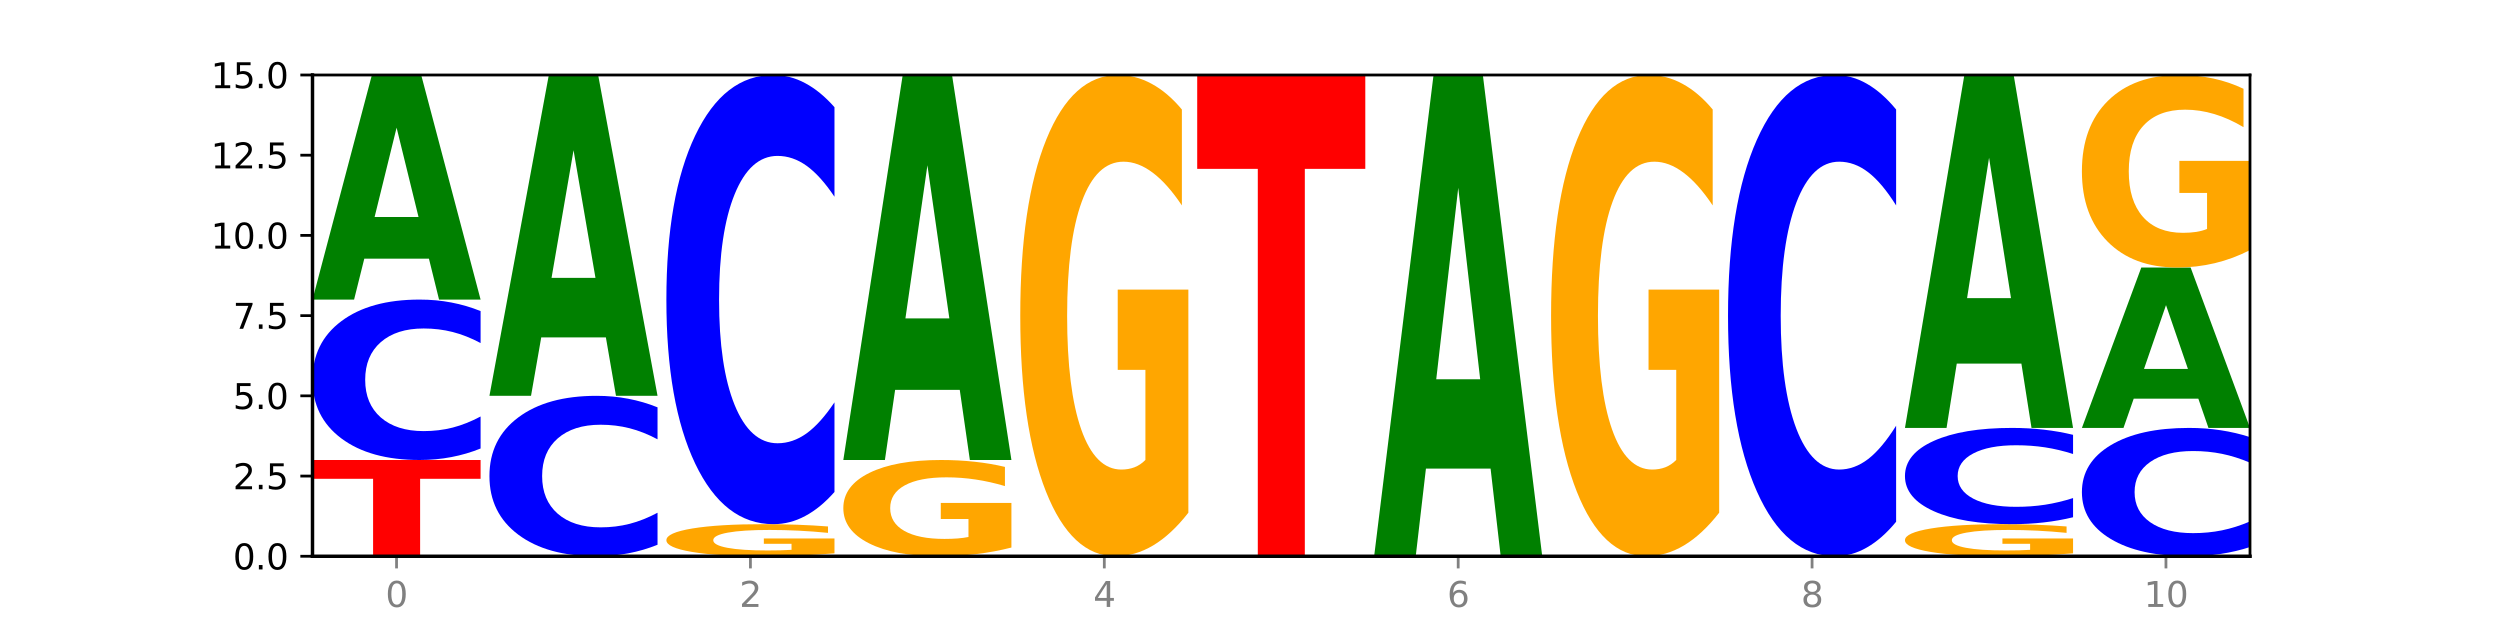 <?xml version="1.0" encoding="utf-8" standalone="no"?>
<!DOCTYPE svg PUBLIC "-//W3C//DTD SVG 1.1//EN"
  "http://www.w3.org/Graphics/SVG/1.1/DTD/svg11.dtd">
<svg xmlns:xlink="http://www.w3.org/1999/xlink" width="720pt" height="180pt" viewBox="0 0 720 180" xmlns="http://www.w3.org/2000/svg" version="1.1">
 <defs>
  <style type="text/css">*{stroke-linejoin: round; stroke-linecap: butt}</style>
 </defs>
 <g id="figure_1">
  <g id="patch_1">
   <path d="M 0 180 
L 720 180 
L 720 0 
L 0 0 
z
" style="fill: #ffffff"/>
  </g>
  <g id="axes_1">
   <g id="patch_2">
    <path d="M 90 160.2 
L 648 160.2 
L 648 21.6 
L 90 21.6 
z
" style="fill: #ffffff"/>
   </g>
   <g id="line2d_1">
    <path d="M 90 160.2 
L 648 160.2 
" clip-path="url(#pa0a922f090)" style="fill: none; stroke: #000000; stroke-width: 0.5; stroke-linecap: square"/>
   </g>
   <g id="patch_3">
    <path d="M 90 132.48 
L 138.411 132.48 
L 138.411 137.886 
L 120.994 137.886 
L 120.994 160.2 
L 107.45 160.2 
L 107.45 137.886 
L 90 137.886 
L 90 132.48 
z
" clip-path="url(#pa0a922f090)" style="fill: #ff0000"/>
   </g>
   <g id="patch_4">
    <path d="M 138.411 129.168 
Q 134.361 130.81 129.983 131.64 
Q 125.604 132.48 120.835 132.48 
Q 106.613 132.48 98.306 126.258 
Q 90 120.035 90 109.394 
Q 90 98.715 98.306 92.502 
Q 106.613 86.28 120.835 86.28 
Q 125.604 86.28 129.983 87.12 
Q 134.361 87.95 138.411 89.592 
L 138.411 98.801 
Q 134.325 96.625 130.361 95.614 
Q 126.397 94.602 122.018 94.602 
Q 114.163 94.602 109.662 98.543 
Q 105.173 102.475 105.173 109.394 
Q 105.173 116.285 109.662 120.226 
Q 114.163 124.158 122.018 124.158 
Q 126.397 124.158 130.361 123.146 
Q 134.325 122.125 138.411 119.949 
L 138.411 129.168 
z
" clip-path="url(#pa0a922f090)" style="fill: #0000ff"/>
   </g>
   <g id="patch_5">
    <path d="M 123.534 74.497 
L 104.916 74.497 
L 101.977 86.28 
L 90 86.28 
L 107.104 21.6 
L 121.307 21.6 
L 138.411 86.28 
L 126.444 86.28 
L 123.534 74.497 
z
M 107.886 62.493 
L 120.535 62.493 
L 114.22 36.765 
L 107.886 62.493 
z
" clip-path="url(#pa0a922f090)" style="fill: #008000"/>
   </g>
   <g id="patch_6">
    <path d="M 189.37 156.888 
Q 185.32 158.53 180.942 159.36 
Q 176.563 160.2 171.794 160.2 
Q 157.572 160.2 149.265 153.978 
Q 140.959 147.755 140.959 137.114 
Q 140.959 126.435 149.265 120.222 
Q 157.572 114 171.794 114 
Q 176.563 114 180.942 114.84 
Q 185.32 115.67 189.37 117.312 
L 189.37 126.521 
Q 185.284 124.345 181.32 123.334 
Q 177.356 122.322 172.977 122.322 
Q 165.122 122.322 160.621 126.263 
Q 156.132 130.195 156.132 137.114 
Q 156.132 144.005 160.621 147.946 
Q 165.122 151.878 172.977 151.878 
Q 177.356 151.878 181.32 150.866 
Q 185.284 149.845 189.37 147.669 
L 189.37 156.888 
z
" clip-path="url(#pa0a922f090)" style="fill: #0000ff"/>
   </g>
   <g id="patch_7">
    <path d="M 174.493 97.168 
L 155.875 97.168 
L 152.935 114 
L 140.959 114 
L 158.063 21.6 
L 172.266 21.6 
L 189.37 114 
L 177.403 114 
L 174.493 97.168 
z
M 158.845 80.018 
L 171.494 80.018 
L 165.179 43.264 
L 158.845 80.018 
z
" clip-path="url(#pa0a922f090)" style="fill: #008000"/>
   </g>
   <g id="patch_8">
    <path d="M 240.329 159.364 
Q 235.446 159.782 230.195 159.992 
Q 224.944 160.2 219.346 160.2 
Q 206.695 160.2 199.306 158.956 
Q 191.918 157.711 191.918 155.583 
Q 191.918 153.43 199.437 152.195 
Q 206.966 150.96 220.062 150.96 
Q 225.107 150.96 229.729 151.128 
Q 234.361 151.294 238.463 151.622 
L 238.463 153.464 
Q 234.231 153.042 230.043 152.834 
Q 225.855 152.624 221.646 152.624 
Q 213.856 152.624 209.635 153.392 
Q 205.415 154.157 205.415 155.583 
Q 205.415 156.995 209.483 157.766 
Q 213.552 158.536 221.038 158.536 
Q 223.078 158.536 224.825 158.492 
Q 226.571 158.446 227.96 158.35 
L 227.96 156.621 
L 219.986 156.621 
L 219.986 155.081 
L 240.329 155.081 
L 240.329 159.364 
z
" clip-path="url(#pa0a922f090)" style="fill: #ffa600"/>
   </g>
   <g id="patch_9">
    <path d="M 240.329 141.688 
Q 236.279 146.284 231.9 148.608 
Q 227.522 150.96 222.753 150.96 
Q 208.53 150.96 200.224 133.537 
Q 191.918 116.115 191.918 86.32 
Q 191.918 56.418 200.224 39.023 
Q 208.53 21.6 222.753 21.6 
Q 227.522 21.6 231.9 23.952 
Q 236.279 26.276 240.329 30.872 
L 240.329 56.659 
Q 236.243 50.566 232.279 47.734 
Q 228.314 44.901 223.936 44.901 
Q 216.081 44.901 211.58 55.937 
Q 207.091 66.947 207.091 86.32 
Q 207.091 105.613 211.58 116.649 
Q 216.081 127.659 223.936 127.659 
Q 228.314 127.659 232.279 124.826 
Q 236.243 121.967 240.329 115.874 
L 240.329 141.688 
z
" clip-path="url(#pa0a922f090)" style="fill: #0000ff"/>
   </g>
   <g id="patch_10">
    <path d="M 291.288 157.692 
Q 286.405 158.946 281.154 159.576 
Q 275.903 160.2 270.305 160.2 
Q 257.654 160.2 250.265 156.467 
Q 242.877 152.733 242.877 146.349 
Q 242.877 139.89 250.395 136.185 
Q 257.925 132.48 271.021 132.48 
Q 276.066 132.48 280.688 132.984 
Q 285.32 133.482 289.422 134.467 
L 289.422 139.993 
Q 285.19 138.727 281.002 138.103 
Q 276.814 137.473 272.605 137.473 
Q 264.815 137.473 260.594 139.775 
Q 256.374 142.071 256.374 146.349 
Q 256.374 150.586 260.442 152.899 
Q 264.511 155.207 271.997 155.207 
Q 274.037 155.207 275.784 155.075 
Q 277.53 154.938 278.919 154.651 
L 278.919 149.464 
L 270.945 149.464 
L 270.945 144.843 
L 291.288 144.843 
L 291.288 157.692 
z
" clip-path="url(#pa0a922f090)" style="fill: #ffa600"/>
   </g>
   <g id="patch_11">
    <path d="M 276.411 112.281 
L 257.793 112.281 
L 254.853 132.48 
L 242.877 132.48 
L 259.98 21.6 
L 274.184 21.6 
L 291.288 132.48 
L 279.321 132.48 
L 276.411 112.281 
z
M 260.762 91.702 
L 273.412 91.702 
L 267.097 47.597 
L 260.762 91.702 
z
" clip-path="url(#pa0a922f090)" style="fill: #008000"/>
   </g>
   <g id="patch_12">
    <path d="M 342.247 147.66 
Q 337.364 153.93 332.113 157.079 
Q 326.862 160.2 321.263 160.2 
Q 308.613 160.2 301.224 141.533 
Q 293.836 122.866 293.836 90.943 
Q 293.836 58.648 301.354 40.124 
Q 308.884 21.6 321.98 21.6 
Q 327.025 21.6 331.647 24.119 
Q 336.279 26.61 340.38 31.535 
L 340.38 59.163 
Q 336.149 52.836 331.961 49.715 
Q 327.773 46.566 323.564 46.566 
Q 315.774 46.566 311.553 58.075 
Q 307.333 69.556 307.333 90.943 
Q 307.333 112.129 311.401 123.696 
Q 315.47 135.234 322.956 135.234 
Q 324.996 135.234 326.742 134.576 
Q 328.489 133.889 329.878 132.457 
L 329.878 106.518 
L 321.904 106.518 
L 321.904 83.413 
L 342.247 83.413 
L 342.247 147.66 
z
" clip-path="url(#pa0a922f090)" style="fill: #ffa600"/>
   </g>
   <g id="patch_13">
    <path d="M 344.795 21.6 
L 393.205 21.6 
L 393.205 48.631 
L 375.789 48.631 
L 375.789 160.2 
L 362.245 160.2 
L 362.245 48.631 
L 344.795 48.631 
L 344.795 21.6 
z
" clip-path="url(#pa0a922f090)" style="fill: #ff0000"/>
   </g>
   <g id="patch_14">
    <path d="M 429.288 134.951 
L 410.67 134.951 
L 407.73 160.2 
L 395.753 160.2 
L 412.857 21.6 
L 427.061 21.6 
L 444.164 160.2 
L 432.198 160.2 
L 429.288 134.951 
z
M 413.639 109.228 
L 426.289 109.228 
L 419.974 54.096 
L 413.639 109.228 
z
" clip-path="url(#pa0a922f090)" style="fill: #008000"/>
   </g>
   <g id="patch_15">
    <path d="M 495.123 147.66 
Q 490.241 153.93 484.99 157.079 
Q 479.739 160.2 474.14 160.2 
Q 461.489 160.2 454.101 141.533 
Q 446.712 122.866 446.712 90.943 
Q 446.712 58.648 454.231 40.124 
Q 461.761 21.6 474.856 21.6 
Q 479.901 21.6 484.523 24.119 
Q 489.156 26.61 493.257 31.535 
L 493.257 59.163 
Q 489.026 52.836 484.838 49.715 
Q 480.65 46.566 476.44 46.566 
Q 468.65 46.566 464.43 58.075 
Q 460.209 69.556 460.209 90.943 
Q 460.209 112.129 464.278 123.696 
Q 468.346 135.234 475.833 135.234 
Q 477.872 135.234 479.619 134.576 
Q 481.366 133.889 482.755 132.457 
L 482.755 106.518 
L 474.78 106.518 
L 474.78 83.413 
L 495.123 83.413 
L 495.123 147.66 
z
" clip-path="url(#pa0a922f090)" style="fill: #ffa600"/>
   </g>
   <g id="patch_16">
    <path d="M 546.082 150.265 
Q 542.033 155.19 537.654 157.681 
Q 533.275 160.2 528.506 160.2 
Q 514.284 160.2 505.978 141.533 
Q 497.671 122.866 497.671 90.943 
Q 497.671 58.905 505.978 40.267 
Q 514.284 21.6 528.506 21.6 
Q 533.275 21.6 537.654 24.119 
Q 542.033 26.61 546.082 31.535 
L 546.082 59.163 
Q 541.996 52.635 538.032 49.601 
Q 534.068 46.566 529.689 46.566 
Q 521.834 46.566 517.333 58.39 
Q 512.845 70.186 512.845 90.943 
Q 512.845 111.614 517.333 123.439 
Q 521.834 135.234 529.689 135.234 
Q 534.068 135.234 538.032 132.199 
Q 541.996 129.136 546.082 122.608 
L 546.082 150.265 
z
" clip-path="url(#pa0a922f090)" style="fill: #0000ff"/>
   </g>
   <g id="patch_17">
    <path d="M 597.041 159.364 
Q 592.159 159.782 586.908 159.992 
Q 581.656 160.2 576.058 160.2 
Q 563.407 160.2 556.019 158.956 
Q 548.63 157.711 548.63 155.583 
Q 548.63 153.43 556.149 152.195 
Q 563.679 150.96 576.774 150.96 
Q 581.819 150.96 586.441 151.128 
Q 591.074 151.294 595.175 151.622 
L 595.175 153.464 
Q 590.944 153.042 586.756 152.834 
Q 582.568 152.624 578.358 152.624 
Q 570.568 152.624 566.348 153.392 
Q 562.127 154.157 562.127 155.583 
Q 562.127 156.995 566.196 157.766 
Q 570.264 158.536 577.75 158.536 
Q 579.79 158.536 581.537 158.492 
Q 583.284 158.446 584.673 158.35 
L 584.673 156.621 
L 576.698 156.621 
L 576.698 155.081 
L 597.041 155.081 
L 597.041 159.364 
z
" clip-path="url(#pa0a922f090)" style="fill: #ffa600"/>
   </g>
   <g id="patch_18">
    <path d="M 597.041 148.973 
Q 592.992 149.958 588.613 150.456 
Q 584.234 150.96 579.465 150.96 
Q 565.243 150.96 556.936 147.227 
Q 548.63 143.493 548.63 137.109 
Q 548.63 130.701 556.936 126.973 
Q 565.243 123.24 579.465 123.24 
Q 584.234 123.24 588.613 123.744 
Q 592.992 124.242 597.041 125.227 
L 597.041 130.753 
Q 592.955 129.447 588.991 128.84 
Q 585.027 128.233 580.648 128.233 
Q 572.793 128.233 568.292 130.598 
Q 563.804 132.957 563.804 137.109 
Q 563.804 141.243 568.292 143.608 
Q 572.793 145.967 580.648 145.967 
Q 585.027 145.967 588.991 145.36 
Q 592.955 144.747 597.041 143.442 
L 597.041 148.973 
z
" clip-path="url(#pa0a922f090)" style="fill: #0000ff"/>
   </g>
   <g id="patch_19">
    <path d="M 582.164 104.724 
L 563.546 104.724 
L 560.607 123.24 
L 548.63 123.24 
L 565.734 21.6 
L 579.937 21.6 
L 597.041 123.24 
L 585.074 123.24 
L 582.164 104.724 
z
M 566.516 85.86 
L 579.165 85.86 
L 572.85 45.431 
L 566.516 85.86 
z
" clip-path="url(#pa0a922f090)" style="fill: #008000"/>
   </g>
   <g id="patch_20">
    <path d="M 648 157.551 
Q 643.951 158.864 639.572 159.528 
Q 635.193 160.2 630.424 160.2 
Q 616.202 160.2 607.895 155.222 
Q 599.589 150.244 599.589 141.731 
Q 599.589 133.188 607.895 128.218 
Q 616.202 123.24 630.424 123.24 
Q 635.193 123.24 639.572 123.912 
Q 643.951 124.576 648 125.889 
L 648 133.257 
Q 643.914 131.516 639.95 130.707 
Q 635.986 129.898 631.607 129.898 
Q 623.752 129.898 619.251 133.051 
Q 614.762 136.196 614.762 141.731 
Q 614.762 147.244 619.251 150.397 
Q 623.752 153.542 631.607 153.542 
Q 635.986 153.542 639.95 152.733 
Q 643.914 151.916 648 150.176 
L 648 157.551 
z
" clip-path="url(#pa0a922f090)" style="fill: #0000ff"/>
   </g>
   <g id="patch_21">
    <path d="M 633.123 114.824 
L 614.505 114.824 
L 611.566 123.24 
L 599.589 123.24 
L 616.693 77.04 
L 630.896 77.04 
L 648 123.24 
L 636.033 123.24 
L 633.123 114.824 
z
M 617.475 106.249 
L 630.124 106.249 
L 623.809 87.872 
L 617.475 106.249 
z
" clip-path="url(#pa0a922f090)" style="fill: #008000"/>
   </g>
   <g id="patch_22">
    <path d="M 648 72.024 
Q 643.118 74.532 637.866 75.792 
Q 632.615 77.04 627.017 77.04 
Q 614.366 77.04 606.978 69.573 
Q 599.589 62.106 599.589 49.337 
Q 599.589 36.419 607.108 29.01 
Q 614.637 21.6 627.733 21.6 
Q 632.778 21.6 637.4 22.608 
Q 642.033 23.604 646.134 25.574 
L 646.134 36.625 
Q 641.903 34.094 637.715 32.846 
Q 633.527 31.586 629.317 31.586 
Q 621.527 31.586 617.306 36.19 
Q 613.086 40.782 613.086 49.337 
Q 613.086 57.812 617.155 62.438 
Q 621.223 67.054 628.709 67.054 
Q 630.749 67.054 632.496 66.79 
Q 634.243 66.515 635.631 65.943 
L 635.631 55.567 
L 627.657 55.567 
L 627.657 46.325 
L 648 46.325 
L 648 72.024 
z
" clip-path="url(#pa0a922f090)" style="fill: #ffa600"/>
   </g>
   <g id="matplotlib.axis_1">
    <g id="xtick_1">
     <g id="line2d_2">
      <defs>
       <path id="md5d5810a83" d="M 0 0 
L 0 3.5 
" style="stroke: #808080; stroke-width: 0.8"/>
      </defs>
      <g>
       <use xlink:href="#md5d5810a83" x="114.205" y="160.2" style="fill: #808080; stroke: #808080; stroke-width: 0.8"/>
      </g>
     </g>
     <g id="text_1">
      <!-- 0 -->
      <g style="fill: #808080" transform="translate(111.024 174.798) scale(0.1 -0.1)">
       <defs>
        <path id="DejaVuSans-30" d="M 2034 4250 
Q 1547 4250 1301 3770 
Q 1056 3291 1056 2328 
Q 1056 1369 1301 889 
Q 1547 409 2034 409 
Q 2525 409 2770 889 
Q 3016 1369 3016 2328 
Q 3016 3291 2770 3770 
Q 2525 4250 2034 4250 
z
M 2034 4750 
Q 2819 4750 3233 4129 
Q 3647 3509 3647 2328 
Q 3647 1150 3233 529 
Q 2819 -91 2034 -91 
Q 1250 -91 836 529 
Q 422 1150 422 2328 
Q 422 3509 836 4129 
Q 1250 4750 2034 4750 
z
" transform="scale(0.016)"/>
       </defs>
       <use xlink:href="#DejaVuSans-30"/>
      </g>
     </g>
    </g>
    <g id="xtick_2">
     <g id="line2d_3">
      <g>
       <use xlink:href="#md5d5810a83" x="216.123" y="160.2" style="fill: #808080; stroke: #808080; stroke-width: 0.8"/>
      </g>
     </g>
     <g id="text_2">
      <!-- 2 -->
      <g style="fill: #808080" transform="translate(212.942 174.798) scale(0.1 -0.1)">
       <defs>
        <path id="DejaVuSans-32" d="M 1228 531 
L 3431 531 
L 3431 0 
L 469 0 
L 469 531 
Q 828 903 1448 1529 
Q 2069 2156 2228 2338 
Q 2531 2678 2651 2914 
Q 2772 3150 2772 3378 
Q 2772 3750 2511 3984 
Q 2250 4219 1831 4219 
Q 1534 4219 1204 4116 
Q 875 4013 500 3803 
L 500 4441 
Q 881 4594 1212 4672 
Q 1544 4750 1819 4750 
Q 2544 4750 2975 4387 
Q 3406 4025 3406 3419 
Q 3406 3131 3298 2873 
Q 3191 2616 2906 2266 
Q 2828 2175 2409 1742 
Q 1991 1309 1228 531 
z
" transform="scale(0.016)"/>
       </defs>
       <use xlink:href="#DejaVuSans-32"/>
      </g>
     </g>
    </g>
    <g id="xtick_3">
     <g id="line2d_4">
      <g>
       <use xlink:href="#md5d5810a83" x="318.041" y="160.2" style="fill: #808080; stroke: #808080; stroke-width: 0.8"/>
      </g>
     </g>
     <g id="text_3">
      <!-- 4 -->
      <g style="fill: #808080" transform="translate(314.86 174.798) scale(0.1 -0.1)">
       <defs>
        <path id="DejaVuSans-34" d="M 2419 4116 
L 825 1625 
L 2419 1625 
L 2419 4116 
z
M 2253 4666 
L 3047 4666 
L 3047 1625 
L 3713 1625 
L 3713 1100 
L 3047 1100 
L 3047 0 
L 2419 0 
L 2419 1100 
L 313 1100 
L 313 1709 
L 2253 4666 
z
" transform="scale(0.016)"/>
       </defs>
       <use xlink:href="#DejaVuSans-34"/>
      </g>
     </g>
    </g>
    <g id="xtick_4">
     <g id="line2d_5">
      <g>
       <use xlink:href="#md5d5810a83" x="419.959" y="160.2" style="fill: #808080; stroke: #808080; stroke-width: 0.8"/>
      </g>
     </g>
     <g id="text_4">
      <!-- 6 -->
      <g style="fill: #808080" transform="translate(416.778 174.798) scale(0.1 -0.1)">
       <defs>
        <path id="DejaVuSans-36" d="M 2113 2584 
Q 1688 2584 1439 2293 
Q 1191 2003 1191 1497 
Q 1191 994 1439 701 
Q 1688 409 2113 409 
Q 2538 409 2786 701 
Q 3034 994 3034 1497 
Q 3034 2003 2786 2293 
Q 2538 2584 2113 2584 
z
M 3366 4563 
L 3366 3988 
Q 3128 4100 2886 4159 
Q 2644 4219 2406 4219 
Q 1781 4219 1451 3797 
Q 1122 3375 1075 2522 
Q 1259 2794 1537 2939 
Q 1816 3084 2150 3084 
Q 2853 3084 3261 2657 
Q 3669 2231 3669 1497 
Q 3669 778 3244 343 
Q 2819 -91 2113 -91 
Q 1303 -91 875 529 
Q 447 1150 447 2328 
Q 447 3434 972 4092 
Q 1497 4750 2381 4750 
Q 2619 4750 2861 4703 
Q 3103 4656 3366 4563 
z
" transform="scale(0.016)"/>
       </defs>
       <use xlink:href="#DejaVuSans-36"/>
      </g>
     </g>
    </g>
    <g id="xtick_5">
     <g id="line2d_6">
      <g>
       <use xlink:href="#md5d5810a83" x="521.877" y="160.2" style="fill: #808080; stroke: #808080; stroke-width: 0.8"/>
      </g>
     </g>
     <g id="text_5">
      <!-- 8 -->
      <g style="fill: #808080" transform="translate(518.695 174.798) scale(0.1 -0.1)">
       <defs>
        <path id="DejaVuSans-38" d="M 2034 2216 
Q 1584 2216 1326 1975 
Q 1069 1734 1069 1313 
Q 1069 891 1326 650 
Q 1584 409 2034 409 
Q 2484 409 2743 651 
Q 3003 894 3003 1313 
Q 3003 1734 2745 1975 
Q 2488 2216 2034 2216 
z
M 1403 2484 
Q 997 2584 770 2862 
Q 544 3141 544 3541 
Q 544 4100 942 4425 
Q 1341 4750 2034 4750 
Q 2731 4750 3128 4425 
Q 3525 4100 3525 3541 
Q 3525 3141 3298 2862 
Q 3072 2584 2669 2484 
Q 3125 2378 3379 2068 
Q 3634 1759 3634 1313 
Q 3634 634 3220 271 
Q 2806 -91 2034 -91 
Q 1263 -91 848 271 
Q 434 634 434 1313 
Q 434 1759 690 2068 
Q 947 2378 1403 2484 
z
M 1172 3481 
Q 1172 3119 1398 2916 
Q 1625 2713 2034 2713 
Q 2441 2713 2670 2916 
Q 2900 3119 2900 3481 
Q 2900 3844 2670 4047 
Q 2441 4250 2034 4250 
Q 1625 4250 1398 4047 
Q 1172 3844 1172 3481 
z
" transform="scale(0.016)"/>
       </defs>
       <use xlink:href="#DejaVuSans-38"/>
      </g>
     </g>
    </g>
    <g id="xtick_6">
     <g id="line2d_7">
      <g>
       <use xlink:href="#md5d5810a83" x="623.795" y="160.2" style="fill: #808080; stroke: #808080; stroke-width: 0.8"/>
      </g>
     </g>
     <g id="text_6">
      <!-- 10 -->
      <g style="fill: #808080" transform="translate(617.432 174.798) scale(0.1 -0.1)">
       <defs>
        <path id="DejaVuSans-31" d="M 794 531 
L 1825 531 
L 1825 4091 
L 703 3866 
L 703 4441 
L 1819 4666 
L 2450 4666 
L 2450 531 
L 3481 531 
L 3481 0 
L 794 0 
L 794 531 
z
" transform="scale(0.016)"/>
       </defs>
       <use xlink:href="#DejaVuSans-31"/>
       <use xlink:href="#DejaVuSans-30" x="63.623"/>
      </g>
     </g>
    </g>
   </g>
   <g id="matplotlib.axis_2">
    <g id="ytick_1">
     <g id="line2d_8">
      <defs>
       <path id="m13df1582c0" d="M 0 0 
L -3.5 0 
" style="stroke: #000000; stroke-width: 0.8"/>
      </defs>
      <g>
       <use xlink:href="#m13df1582c0" x="90" y="160.2" style="stroke: #000000; stroke-width: 0.8"/>
      </g>
     </g>
     <g id="text_7">
      <!-- 0.0 -->
      <g transform="translate(67.097 163.999) scale(0.1 -0.1)">
       <defs>
        <path id="DejaVuSans-2e" d="M 684 794 
L 1344 794 
L 1344 0 
L 684 0 
L 684 794 
z
" transform="scale(0.016)"/>
       </defs>
       <use xlink:href="#DejaVuSans-30"/>
       <use xlink:href="#DejaVuSans-2e" x="63.623"/>
       <use xlink:href="#DejaVuSans-30" x="95.41"/>
      </g>
     </g>
    </g>
    <g id="ytick_2">
     <g id="line2d_9">
      <g>
       <use xlink:href="#m13df1582c0" x="90" y="137.1" style="stroke: #000000; stroke-width: 0.8"/>
      </g>
     </g>
     <g id="text_8">
      <!-- 2.5 -->
      <g transform="translate(67.097 140.899) scale(0.1 -0.1)">
       <defs>
        <path id="DejaVuSans-35" d="M 691 4666 
L 3169 4666 
L 3169 4134 
L 1269 4134 
L 1269 2991 
Q 1406 3038 1543 3061 
Q 1681 3084 1819 3084 
Q 2600 3084 3056 2656 
Q 3513 2228 3513 1497 
Q 3513 744 3044 326 
Q 2575 -91 1722 -91 
Q 1428 -91 1123 -41 
Q 819 9 494 109 
L 494 744 
Q 775 591 1075 516 
Q 1375 441 1709 441 
Q 2250 441 2565 725 
Q 2881 1009 2881 1497 
Q 2881 1984 2565 2268 
Q 2250 2553 1709 2553 
Q 1456 2553 1204 2497 
Q 953 2441 691 2322 
L 691 4666 
z
" transform="scale(0.016)"/>
       </defs>
       <use xlink:href="#DejaVuSans-32"/>
       <use xlink:href="#DejaVuSans-2e" x="63.623"/>
       <use xlink:href="#DejaVuSans-35" x="95.41"/>
      </g>
     </g>
    </g>
    <g id="ytick_3">
     <g id="line2d_10">
      <g>
       <use xlink:href="#m13df1582c0" x="90" y="114" style="stroke: #000000; stroke-width: 0.8"/>
      </g>
     </g>
     <g id="text_9">
      <!-- 5.0 -->
      <g transform="translate(67.097 117.799) scale(0.1 -0.1)">
       <use xlink:href="#DejaVuSans-35"/>
       <use xlink:href="#DejaVuSans-2e" x="63.623"/>
       <use xlink:href="#DejaVuSans-30" x="95.41"/>
      </g>
     </g>
    </g>
    <g id="ytick_4">
     <g id="line2d_11">
      <g>
       <use xlink:href="#m13df1582c0" x="90" y="90.9" style="stroke: #000000; stroke-width: 0.8"/>
      </g>
     </g>
     <g id="text_10">
      <!-- 7.5 -->
      <g transform="translate(67.097 94.699) scale(0.1 -0.1)">
       <defs>
        <path id="DejaVuSans-37" d="M 525 4666 
L 3525 4666 
L 3525 4397 
L 1831 0 
L 1172 0 
L 2766 4134 
L 525 4134 
L 525 4666 
z
" transform="scale(0.016)"/>
       </defs>
       <use xlink:href="#DejaVuSans-37"/>
       <use xlink:href="#DejaVuSans-2e" x="63.623"/>
       <use xlink:href="#DejaVuSans-35" x="95.41"/>
      </g>
     </g>
    </g>
    <g id="ytick_5">
     <g id="line2d_12">
      <g>
       <use xlink:href="#m13df1582c0" x="90" y="67.8" style="stroke: #000000; stroke-width: 0.8"/>
      </g>
     </g>
     <g id="text_11">
      <!-- 10.0 -->
      <g transform="translate(60.734 71.599) scale(0.1 -0.1)">
       <use xlink:href="#DejaVuSans-31"/>
       <use xlink:href="#DejaVuSans-30" x="63.623"/>
       <use xlink:href="#DejaVuSans-2e" x="127.246"/>
       <use xlink:href="#DejaVuSans-30" x="159.033"/>
      </g>
     </g>
    </g>
    <g id="ytick_6">
     <g id="line2d_13">
      <g>
       <use xlink:href="#m13df1582c0" x="90" y="44.7" style="stroke: #000000; stroke-width: 0.8"/>
      </g>
     </g>
     <g id="text_12">
      <!-- 12.5 -->
      <g transform="translate(60.734 48.499) scale(0.1 -0.1)">
       <use xlink:href="#DejaVuSans-31"/>
       <use xlink:href="#DejaVuSans-32" x="63.623"/>
       <use xlink:href="#DejaVuSans-2e" x="127.246"/>
       <use xlink:href="#DejaVuSans-35" x="159.033"/>
      </g>
     </g>
    </g>
    <g id="ytick_7">
     <g id="line2d_14">
      <g>
       <use xlink:href="#m13df1582c0" x="90" y="21.6" style="stroke: #000000; stroke-width: 0.8"/>
      </g>
     </g>
     <g id="text_13">
      <!-- 15.0 -->
      <g transform="translate(60.734 25.399) scale(0.1 -0.1)">
       <use xlink:href="#DejaVuSans-31"/>
       <use xlink:href="#DejaVuSans-35" x="63.623"/>
       <use xlink:href="#DejaVuSans-2e" x="127.246"/>
       <use xlink:href="#DejaVuSans-30" x="159.033"/>
      </g>
     </g>
    </g>
   </g>
   <g id="patch_23">
    <path d="M 90 160.2 
L 90 21.6 
" style="fill: none; stroke: #000000; stroke-linejoin: miter; stroke-linecap: square"/>
   </g>
   <g id="patch_24">
    <path d="M 648 160.2 
L 648 21.6 
" style="fill: none; stroke: #000000; stroke-width: 0.8; stroke-linejoin: miter; stroke-linecap: square"/>
   </g>
   <g id="patch_25">
    <path d="M 90 160.2 
L 648 160.2 
" style="fill: none; stroke: #000000; stroke-linejoin: miter; stroke-linecap: square"/>
   </g>
   <g id="patch_26">
    <path d="M 90 21.6 
L 648 21.6 
" style="fill: none; stroke: #000000; stroke-width: 0.8; stroke-linejoin: miter; stroke-linecap: square"/>
   </g>
  </g>
 </g>
 <defs>
  <clipPath id="pa0a922f090">
   <rect x="90" y="21.6" width="558" height="138.6"/>
  </clipPath>
 </defs>
</svg>
